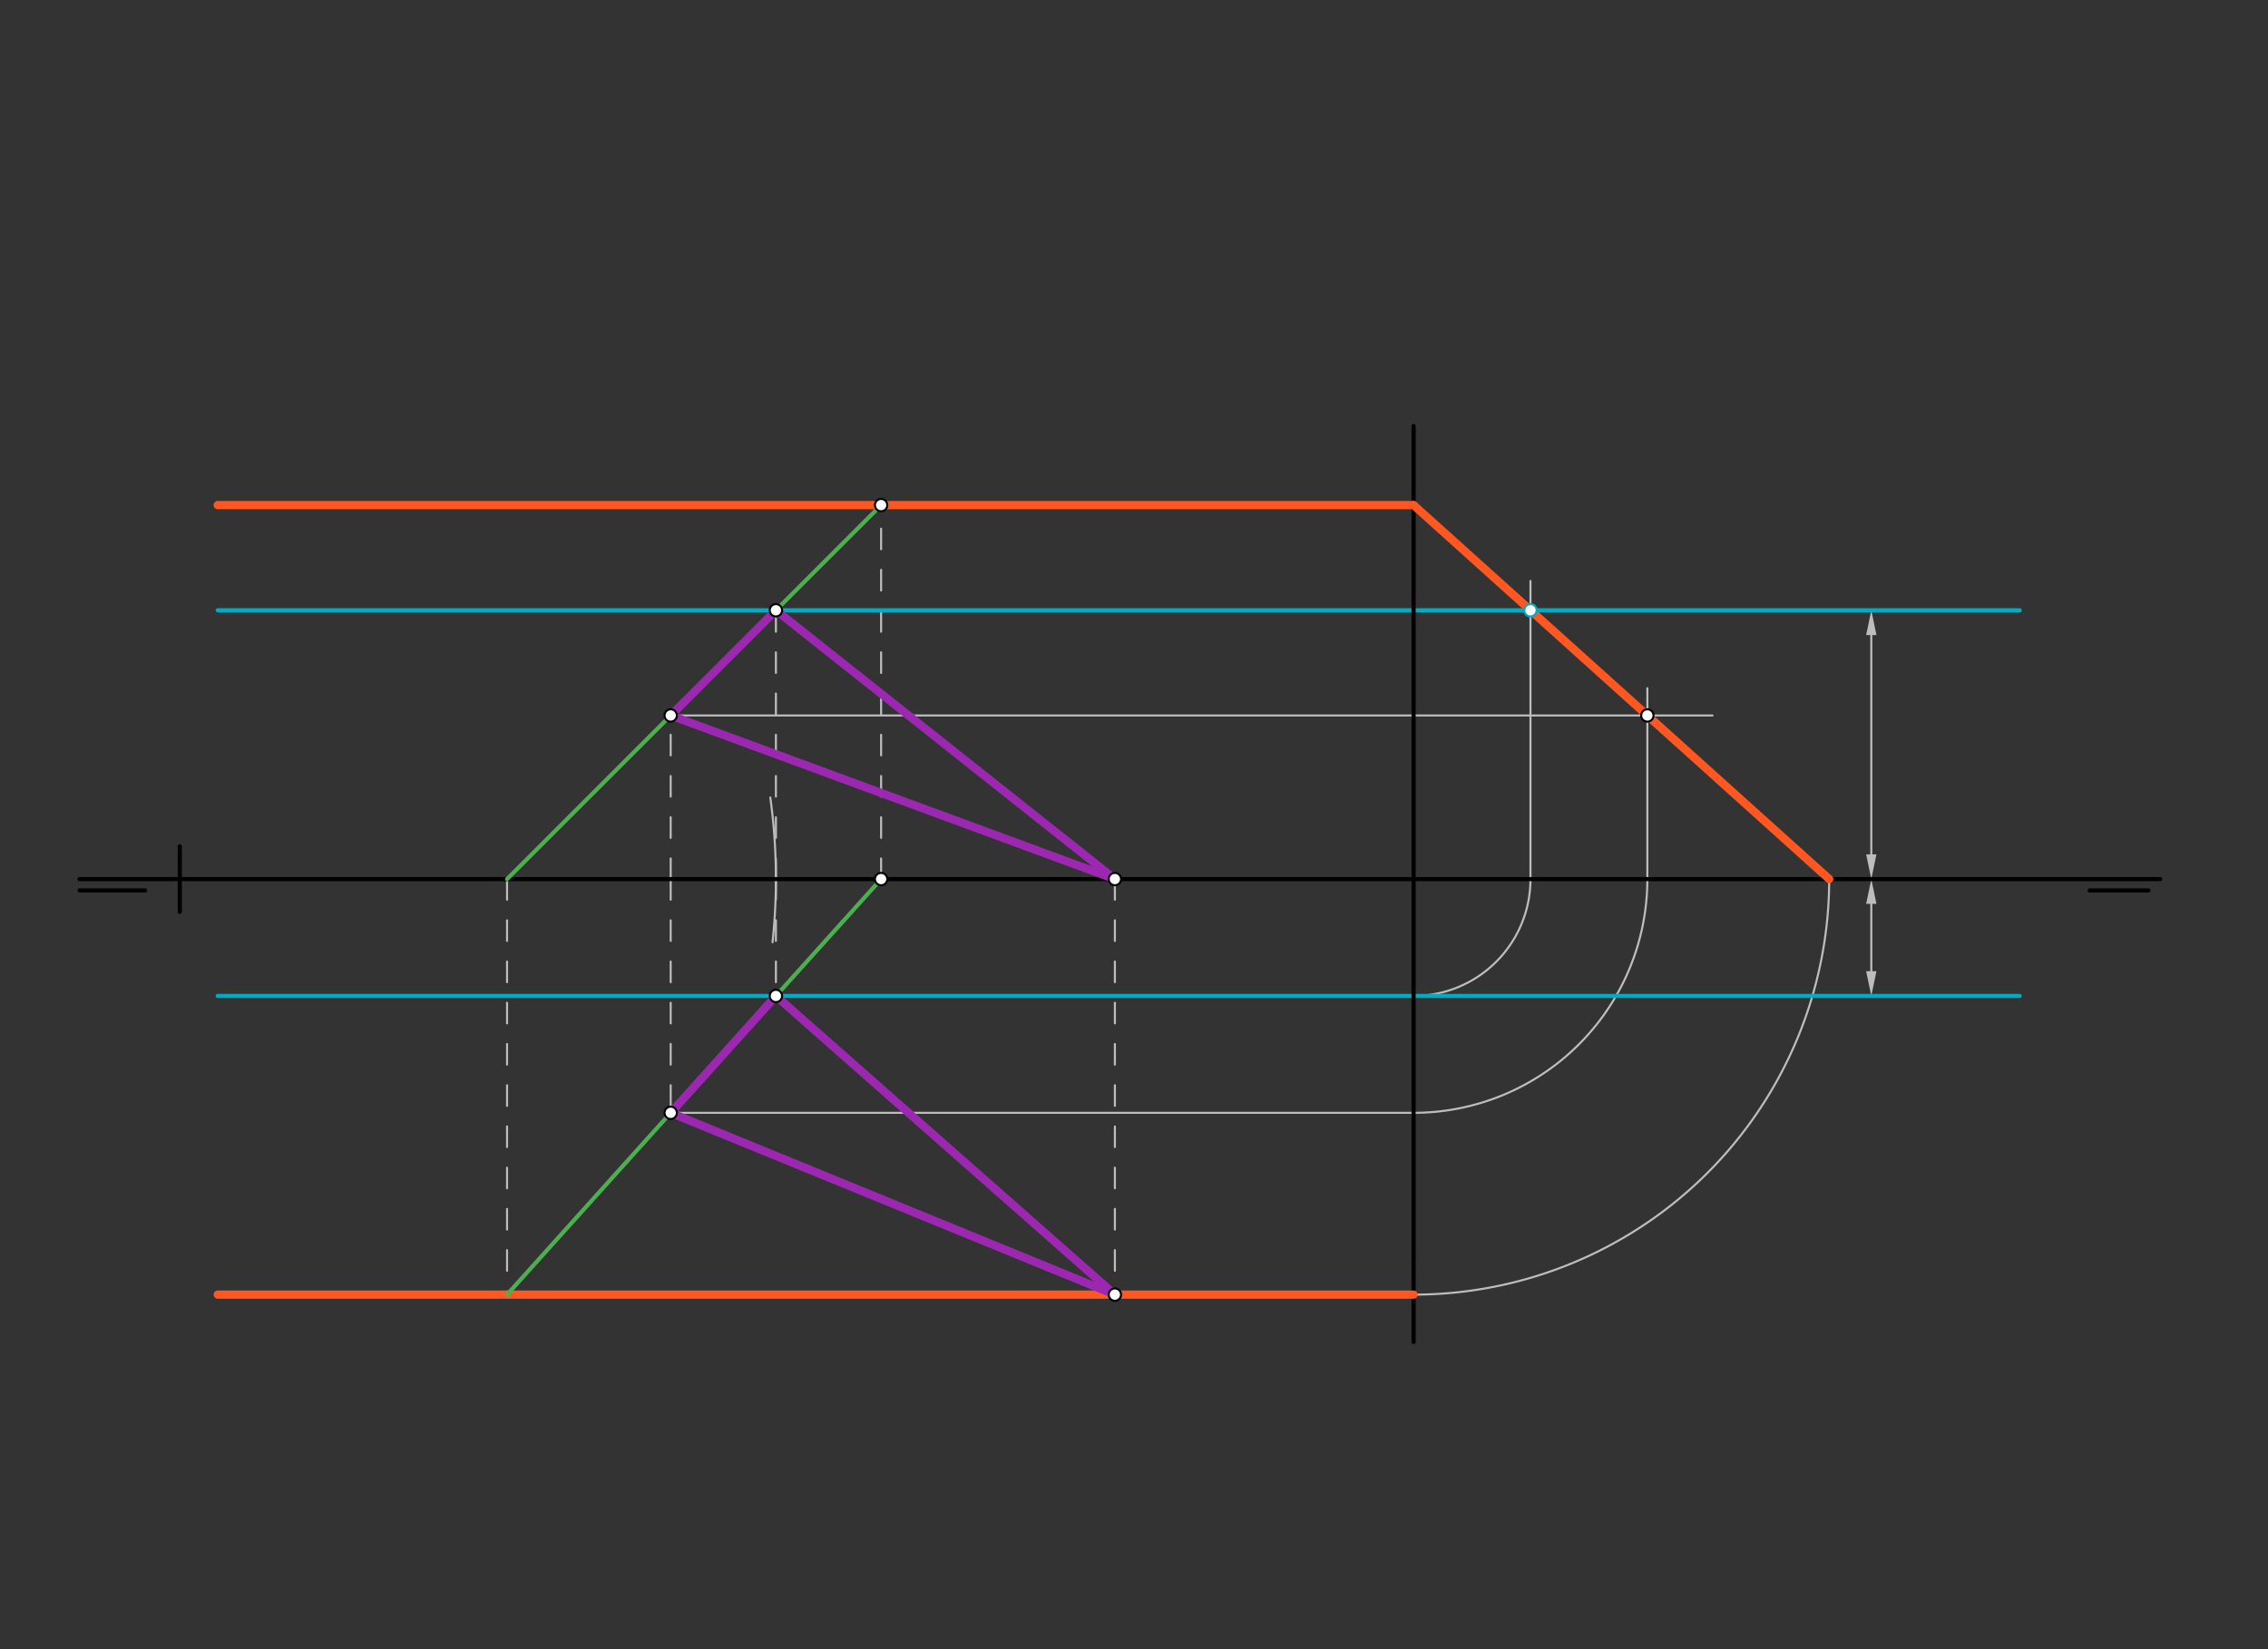 <svg xmlns="http://www.w3.org/2000/svg" class="svg--816" height="100%" preserveAspectRatio="xMidYMid meet" viewBox="0 0 1100 800" width="100%"><rect x="0" y="0" width="1100" height="800" fill="#333333" stroke="none"/><defs><marker id="marker-arrow" markerHeight="16" markerUnits="userSpaceOnUse" markerWidth="24" orient="auto-start-reverse" refX="24" refY="4" viewBox="0 0 24 8"><path d="M 0 0 L 24 4 L 0 8 z" stroke="inherit"></path></marker></defs><g class="aux-layer--949"><g class="element--733"><line stroke="#BDBDBD" stroke-dasharray="10" stroke-linecap="round" stroke-width="1" x1="325.296" x2="325.296" y1="426.438" y2="539.823"></line></g><g class="element--733"><line stroke="#BDBDBD" stroke-dasharray="10" stroke-linecap="round" stroke-width="1" x1="325.296" x2="325.296" y1="426.438" y2="347.067"></line></g><g class="element--733"><line stroke="#BDBDBD" stroke-dasharray="none" stroke-linecap="round" stroke-width="1" x1="907.6" x2="907.6" y1="414.438" y2="308.044"></line><path d="M907.6,426.438 l12,2.5 l0,-5 z" fill="#BDBDBD" stroke="#BDBDBD" stroke-width="0" transform="rotate(270, 907.6, 426.438)"></path><path d="M907.6,296.044 l12,2.5 l0,-5 z" fill="#BDBDBD" stroke="#BDBDBD" stroke-width="0" transform="rotate(90, 907.6, 296.044)"></path></g><g class="element--733"><line stroke="#BDBDBD" stroke-dasharray="none" stroke-linecap="round" stroke-width="1" x1="907.6" x2="907.6" y1="438.438" y2="471.13"></line><path d="M907.6,426.438 l12,2.5 l0,-5 z" fill="#BDBDBD" stroke="#BDBDBD" stroke-width="0" transform="rotate(90, 907.6, 426.438)"></path><path d="M907.6,483.13 l12,2.5 l0,-5 z" fill="#BDBDBD" stroke="#BDBDBD" stroke-width="0" transform="rotate(270, 907.6, 483.13)"></path></g><g class="element--733"><path d="M 685.6 483.13 A 56.693 56.693 0 0 0 742.293 426.438" fill="none" stroke="#BDBDBD" stroke-dasharray="none" stroke-linecap="round" stroke-width="1"></path></g><g class="element--733"><line stroke="#BDBDBD" stroke-dasharray="none" stroke-linecap="round" stroke-width="1" x1="742.293" x2="742.293" y1="426.438" y2="281.838"></line></g><g class="element--733"><line stroke="#BDBDBD" stroke-dasharray="none" stroke-linecap="round" stroke-width="1" x1="325.296" x2="685.6" y1="539.823" y2="539.823"></line></g><g class="element--733"><line stroke="#BDBDBD" stroke-dasharray="none" stroke-linecap="round" stroke-width="1" x1="325.296" x2="830.6" y1="347.067" y2="347.067"></line></g><g class="element--733"><path d="M 685.6 539.823 A 113.386 113.386 0 0 0 798.986 426.438" fill="none" stroke="#BDBDBD" stroke-dasharray="none" stroke-linecap="round" stroke-width="1"></path></g><g class="element--733"><line stroke="#BDBDBD" stroke-dasharray="none" stroke-linecap="round" stroke-width="1" x1="798.986" x2="798.986" y1="426.438" y2="333.838"></line></g><g class="element--733"><path d="M 887.175 426.438 A 201.575 201.575 0 0 1 666.543 627.109" fill="none" stroke="#BDBDBD" stroke-dasharray="none" stroke-linecap="round" stroke-width="1"></path></g><g class="element--733"><line stroke="#000000" stroke-dasharray="none" stroke-linecap="round" stroke-width="2" x1="685.6" x2="685.6" y1="609.838" y2="651.037"></line></g><g class="element--733"><line stroke="#BDBDBD" stroke-dasharray="10" stroke-linecap="round" stroke-width="1" x1="427.343" x2="427.343" y1="426.438" y2="245.02"></line></g><g class="element--733"><path d="M 373.602 386.885 A 289.134 289.134 0 0 1 374.691 457.087" fill="none" stroke="#BDBDBD" stroke-dasharray="none" stroke-linecap="round" stroke-width="1"></path></g><g class="element--733"><line stroke="#BDBDBD" stroke-dasharray="10" stroke-linecap="round" stroke-width="1" x1="376.32" x2="376.32" y1="426.438" y2="296.044"></line></g><g class="element--733"><line stroke="#BDBDBD" stroke-dasharray="10" stroke-linecap="round" stroke-width="1" x1="376.32" x2="376.32" y1="426.438" y2="483.13"></line></g><g class="element--733"><line stroke="#BDBDBD" stroke-dasharray="10" stroke-linecap="round" stroke-width="1" x1="245.926" x2="245.926" y1="426.438" y2="628.012"></line></g><g class="element--733"><line stroke="#BDBDBD" stroke-dasharray="10" stroke-linecap="round" stroke-width="1" x1="540.729" x2="540.729" y1="426.438" y2="628.012"></line></g></g><g class="main-layer--75a"><g class="element--733"><line stroke="#000000" stroke-dasharray="none" stroke-linecap="round" stroke-width="2" x1="38.6" x2="1047.734" y1="426.438" y2="426.438"></line></g><g class="element--733"><line stroke="#000000" stroke-dasharray="none" stroke-linecap="round" stroke-width="2" x1="38.6" x2="70.405" y1="431.937" y2="431.937"></line></g><g class="element--733"><line stroke="#000000" stroke-dasharray="none" stroke-linecap="round" stroke-width="2" x1="1042.008" x2="1013.491" y1="431.937" y2="431.937"></line></g><g class="element--733"><line stroke="#000000" stroke-dasharray="none" stroke-linecap="round" stroke-width="2" x1="87.186" x2="87.186" y1="410.507" y2="442.368"></line></g><g class="element--733"><line stroke="#00ACC1" stroke-dasharray="none" stroke-linecap="round" stroke-width="2" x1="979.6" x2="105.6" y1="296.044" y2="296.044"></line></g><g class="element--733"><line stroke="#00ACC1" stroke-dasharray="none" stroke-linecap="round" stroke-width="2" x1="979.6" x2="105.6" y1="483.13" y2="483.13"></line></g><g class="element--733"><line stroke="#000000" stroke-dasharray="none" stroke-linecap="round" stroke-width="2" x1="685.6" x2="685.6" y1="206.637" y2="609.838"></line></g><g class="element--733"><line stroke="#FF5722" stroke-dasharray="none" stroke-linecap="round" stroke-width="4" x1="685.6" x2="887.175" y1="245.02" y2="426.438"></line></g><g class="element--733"><line stroke="#FF5722" stroke-dasharray="none" stroke-linecap="round" stroke-width="4" x1="685.6" x2="105.6" y1="628.012" y2="628.012"></line></g><g class="element--733"><line stroke="#FF5722" stroke-dasharray="none" stroke-linecap="round" stroke-width="4" x1="685.6" x2="105.6" y1="245.02" y2="245.02"></line></g><g class="element--733"><line stroke="#4CAF50" stroke-dasharray="none" stroke-linecap="round" stroke-width="2" x1="427.343" x2="245.926" y1="245.02" y2="426.438"></line></g><g class="element--733"><line stroke="#4CAF50" stroke-dasharray="none" stroke-linecap="round" stroke-width="2" x1="427.343" x2="245.926" y1="426.438" y2="628.012"></line></g><g class="element--733"><line stroke="#9C27B0" stroke-dasharray="none" stroke-linecap="round" stroke-width="4" x1="325.296" x2="376.32" y1="347.067" y2="296.044"></line></g><g class="element--733"><line stroke="#9C27B0" stroke-dasharray="none" stroke-linecap="round" stroke-width="4" x1="376.32" x2="540.729" y1="296.044" y2="426.438"></line></g><g class="element--733"><line stroke="#9C27B0" stroke-dasharray="none" stroke-linecap="round" stroke-width="4" x1="540.729" x2="325.296" y1="426.438" y2="347.067"></line></g><g class="element--733"><line stroke="#9C27B0" stroke-dasharray="none" stroke-linecap="round" stroke-width="4" x1="325.296" x2="376.32" y1="539.823" y2="483.13"></line></g><g class="element--733"><line stroke="#9C27B0" stroke-dasharray="none" stroke-linecap="round" stroke-width="4" x1="376.32" x2="540.729" y1="483.13" y2="628.012"></line></g><g class="element--733"><line stroke="#9C27B0" stroke-dasharray="none" stroke-linecap="round" stroke-width="4" x1="325.296" x2="540.729" y1="539.823" y2="628.012"></line></g><g class="element--733"><circle cx="325.296" cy="539.823" r="3" stroke="#000000" stroke-width="1" fill="#ffffff"></circle>}</g><g class="element--733"><circle cx="325.296" cy="347.067" r="3" stroke="#000000" stroke-width="1" fill="#ffffff"></circle>}</g><g class="element--733"><circle cx="742.293" cy="296.044" r="3" stroke="#00ACC1" stroke-width="1" fill="#ffffff"></circle>}</g><g class="element--733"><circle cx="798.986" cy="347.067" r="3" stroke="#000000" stroke-width="1" fill="#ffffff"></circle>}</g><g class="element--733"><circle cx="427.343" cy="426.438" r="3" stroke="#000000" stroke-width="1" fill="#ffffff"></circle>}</g><g class="element--733"><circle cx="427.343" cy="245.02" r="3" stroke="#000000" stroke-width="1" fill="#ffffff"></circle>}</g><g class="element--733"><circle cx="376.32" cy="296.044" r="3" stroke="#000000" stroke-width="1" fill="#ffffff"></circle>}</g><g class="element--733"><circle cx="376.32" cy="483.13" r="3" stroke="#000000" stroke-width="1" fill="#ffffff"></circle>}</g><g class="element--733"><circle cx="540.729" cy="426.438" r="3" stroke="#000000" stroke-width="1" fill="#ffffff"></circle>}</g><g class="element--733"><circle cx="540.729" cy="628.012" r="3" stroke="#000000" stroke-width="1" fill="#ffffff"></circle>}</g></g><g class="snaps-layer--ac6"></g><g class="temp-layer--52d"></g></svg>